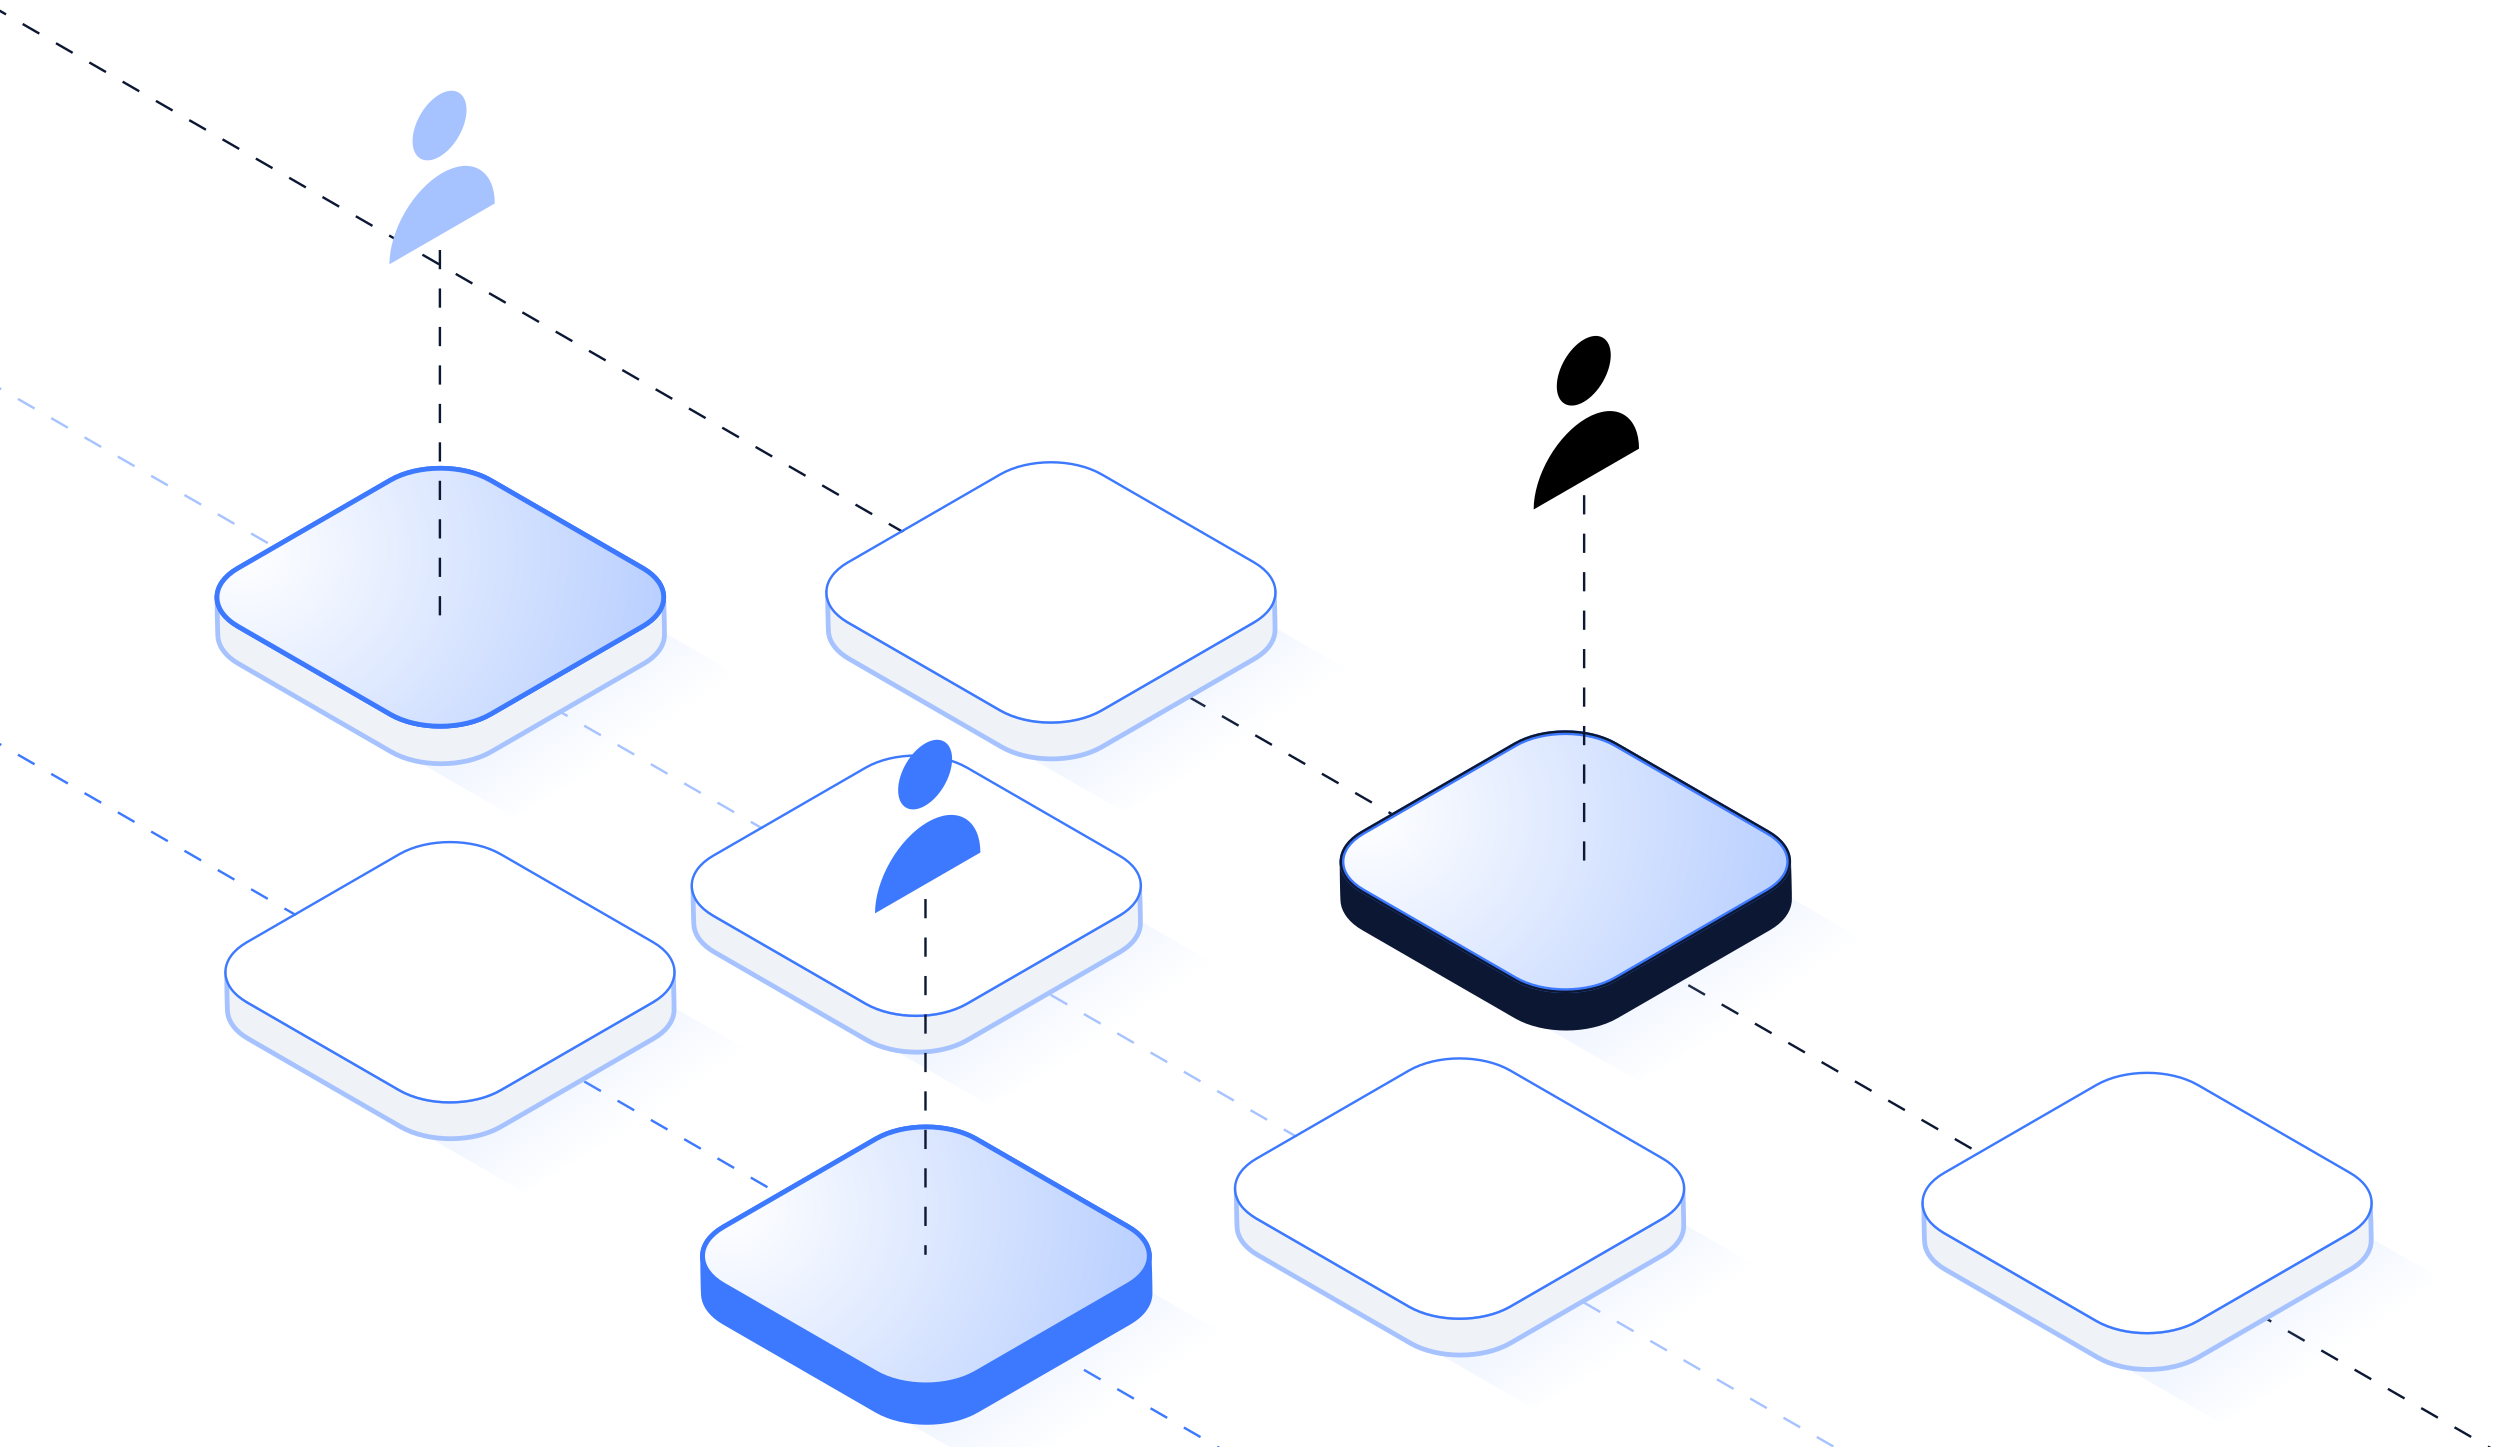 <svg width="520" height="301" viewBox="0 0 520 301" fill="none" xmlns="http://www.w3.org/2000/svg">
<g clip-path="url(#clip0_781_1347)">
<path d="M-23 -11L561 326" stroke="#0C1833" stroke-width="0.5" stroke-dasharray="4 4"/>
<path d="M-121 11L463 348" stroke="#A7C3FF" stroke-width="0.5" stroke-dasharray="4 4"/>
<path d="M-121 85L463 422" stroke="#3D79FE" stroke-width="0.5" stroke-dasharray="4 4"/>
<rect width="56.455" height="25.948" transform="matrix(0.866 -0.5 0.866 0.5 318.281 211.896)" fill="url(#paint0_linear_781_1347)"/>
<path d="M372.186 187.534C371.977 189.539 370.547 191.509 367.894 193.042L336.179 211.359C330.42 214.685 321.085 214.686 315.327 211.362L283.618 193.055C281.085 191.593 279.667 189.731 279.363 187.821C279.204 186.824 279.143 178.925 279.143 178.899C279.151 178.915 281.705 184.246 283.453 185.255L315.162 203.562C320.92 206.886 330.255 206.885 336.014 203.559L367.729 185.242C369.63 184.144 372.009 178.768 372.009 178.768C372.009 178.768 372.292 186.51 372.186 187.534Z" fill="#0C1833" stroke="#0C1833"/>
<g filter="url(#filter0_n_781_1347)">
<path d="M283.453 185.255C277.695 181.931 277.696 176.54 283.454 173.214L315.169 154.897C320.928 151.571 330.263 151.57 336.021 154.894L367.73 173.201C373.488 176.525 373.487 181.916 367.728 185.242L336.014 203.559C330.255 206.885 320.919 206.886 315.162 203.562L283.453 185.255Z" fill="white"/>
</g>
<path d="M283.453 185.255C277.695 181.931 277.696 176.54 283.454 173.214L315.169 154.897C320.928 151.571 330.263 151.57 336.021 154.894L367.73 173.201C373.488 176.525 373.487 181.916 367.728 185.242L336.014 203.559C330.255 206.885 320.919 206.886 315.162 203.562L283.453 185.255Z" fill="url(#paint1_radial_781_1347)" stroke="#3D79FE"/>
<path d="M372.297 179.221C372.297 181.521 370.778 183.77 367.853 185.459L336.139 203.775C333.212 205.465 329.393 206.304 325.587 206.304C321.782 206.305 317.962 205.467 315.037 203.778L283.328 185.471C280.403 183.783 278.885 181.534 278.885 179.234C278.885 176.935 280.405 174.686 283.33 172.997L315.044 154.681C317.97 152.991 321.79 152.152 325.595 152.152C329.401 152.151 333.22 152.988 336.146 154.677L367.855 172.985C370.779 174.673 372.297 176.921 372.297 179.221Z" stroke="#0C1833" stroke-width="0.5"/>
<rect width="56.455" height="25.948" transform="matrix(0.866 -0.5 0.866 0.5 211.281 155.896)" fill="url(#paint2_linear_781_1347)"/>
<path d="M265.186 131.534C264.977 133.539 263.547 135.509 260.894 137.042L229.179 155.359C223.42 158.685 214.085 158.686 208.327 155.362L176.618 137.055C174.085 135.593 172.667 133.731 172.363 131.821C172.204 130.824 172.143 122.925 172.143 122.899C172.151 122.915 174.705 128.246 176.453 129.255L208.162 147.562C213.92 150.886 223.255 150.885 229.014 147.559L260.729 129.242C262.63 128.144 265.009 122.768 265.009 122.768C265.009 122.768 265.292 130.51 265.186 131.534Z" fill="#EFF2F7" stroke="#A7C3FF"/>
<g filter="url(#filter1_n_781_1347)">
<path d="M176.453 129.255C170.695 125.931 170.696 120.54 176.454 117.214L208.169 98.897C213.928 95.571 223.263 95.57 229.021 98.894L260.73 117.201C266.488 120.525 266.487 125.916 260.728 129.242L229.014 147.559C223.255 150.885 213.919 150.886 208.162 147.562L176.453 129.255Z" fill="white"/>
</g>
<path d="M265.297 123.221C265.297 125.521 263.778 127.77 260.853 129.459L229.139 147.775C226.212 149.465 222.393 150.304 218.587 150.304C214.782 150.305 210.962 149.467 208.037 147.778L176.328 129.471C173.403 127.783 171.885 125.534 171.885 123.234C171.885 120.935 173.405 118.686 176.33 116.997L208.044 98.681C210.97 96.991 214.79 96.152 218.595 96.152C222.401 96.151 226.22 96.988 229.146 98.677L260.855 116.985C263.779 118.673 265.297 120.921 265.297 123.221Z" stroke="#3D79FE" stroke-width="0.5"/>
<rect width="56.455" height="25.948" transform="matrix(0.866 -0.5 0.866 0.5 84.281 156.896)" fill="url(#paint3_linear_781_1347)"/>
<path d="M138.186 132.534C137.977 134.539 136.547 136.509 133.894 138.042L102.179 156.359C96.42 159.685 87.085 159.686 81.327 156.362L49.618 138.055C47.085 136.593 45.667 134.731 45.363 132.821C45.204 131.824 45.143 123.925 45.143 123.899C45.151 123.915 47.705 129.246 49.453 130.255L81.162 148.562C86.92 151.886 96.255 151.885 102.014 148.559L133.729 130.242C135.63 129.144 138.009 123.768 138.009 123.768C138.009 123.768 138.292 131.51 138.186 132.534Z" fill="#EFF2F7" stroke="#A7C3FF"/>
<path d="M49.453 130.255C43.695 126.931 43.696 121.54 49.454 118.214L81.169 99.897C86.928 96.571 96.263 96.57 102.021 99.894L133.73 118.201C139.488 121.525 139.487 126.916 133.728 130.242L102.014 148.559C96.255 151.885 86.919 151.886 81.162 148.562L49.453 130.255Z" fill="url(#paint4_radial_781_1347)" stroke="#3D79FE"/>
<path d="M138.297 124.221C138.297 126.521 136.778 128.77 133.853 130.459L102.139 148.775C99.213 150.465 95.393 151.304 91.588 151.304C87.782 151.305 83.962 150.467 81.037 148.778L49.328 130.471C46.403 128.783 44.885 126.534 44.885 124.234C44.885 121.935 46.405 119.686 49.33 117.997L81.044 99.681C83.97 97.991 87.79 97.152 91.595 97.152C95.401 97.151 99.22 97.988 102.146 99.677L133.855 117.985C136.779 119.673 138.297 121.921 138.297 124.221Z" stroke="#3D79FE" stroke-width="0.5"/>
<rect width="56.455" height="25.948" transform="matrix(0.866 -0.5 0.866 0.5 86.281 234.896)" fill="url(#paint5_linear_781_1347)"/>
<path d="M140.186 210.534C139.977 212.539 138.547 214.509 135.894 216.042L104.179 234.359C98.42 237.685 89.085 237.686 83.327 234.362L51.618 216.055C49.085 214.593 47.667 212.731 47.363 210.821C47.204 209.824 47.143 201.925 47.143 201.899C47.151 201.915 49.705 207.246 51.453 208.255L83.162 226.562C88.92 229.886 98.255 229.885 104.014 226.559L135.729 208.242C137.63 207.144 140.009 201.768 140.009 201.768C140.009 201.768 140.292 209.51 140.186 210.534Z" fill="#EFF2F7" stroke="#A7C3FF"/>
<g filter="url(#filter2_n_781_1347)">
<path d="M51.453 208.255C45.695 204.931 45.696 199.54 51.454 196.214L83.169 177.897C88.928 174.571 98.263 174.57 104.021 177.894L135.73 196.201C141.488 199.525 141.487 204.916 135.728 208.242L104.014 226.559C98.255 229.885 88.919 229.886 83.162 226.562L51.453 208.255Z" fill="white"/>
</g>
<path d="M140.297 202.221C140.297 204.521 138.778 206.77 135.853 208.459L104.139 226.775C101.212 228.465 97.393 229.304 93.588 229.304C89.782 229.305 85.962 228.467 83.037 226.778L51.328 208.471C48.403 206.783 46.885 204.534 46.885 202.234C46.885 199.935 48.405 197.686 51.33 195.997L83.044 177.681C85.97 175.991 89.79 175.152 93.595 175.152C97.401 175.151 101.22 175.988 104.146 177.677L135.855 195.985C138.779 197.673 140.297 199.921 140.297 202.221Z" stroke="#3D79FE" stroke-width="0.5"/>
<rect width="56.455" height="25.948" transform="matrix(0.866 -0.5 0.866 0.5 439.281 282.896)" fill="url(#paint6_linear_781_1347)"/>
<path d="M493.186 258.534C492.977 260.539 491.547 262.509 488.894 264.042L457.179 282.359C451.42 285.685 442.085 285.686 436.327 282.362L404.618 264.055C402.085 262.593 400.667 260.731 400.363 258.821C400.204 257.824 400.143 249.925 400.143 249.899C400.151 249.915 402.705 255.246 404.453 256.255L436.162 274.562C441.92 277.886 451.255 277.885 457.014 274.559L488.729 256.242C490.63 255.144 493.009 249.768 493.009 249.768C493.009 249.768 493.292 257.51 493.186 258.534Z" fill="#EFF2F7" stroke="#A7C3FF"/>
<g filter="url(#filter3_n_781_1347)">
<path d="M404.453 256.255C398.695 252.931 398.696 247.54 404.454 244.214L436.169 225.897C441.928 222.571 451.263 222.57 457.021 225.894L488.73 244.201C494.488 247.525 494.487 252.916 488.728 256.242L457.014 274.559C451.255 277.885 441.919 277.886 436.162 274.562L404.453 256.255Z" fill="white"/>
</g>
<path d="M493.297 250.221C493.297 252.521 491.778 254.77 488.853 256.459L457.139 274.775C454.212 276.465 450.393 277.304 446.587 277.304C442.782 277.305 438.962 276.467 436.037 274.778L404.328 256.471C401.403 254.783 399.885 252.534 399.885 250.234C399.885 247.935 401.405 245.686 404.33 243.997L436.044 225.681C438.97 223.991 442.79 223.152 446.595 223.152C450.401 223.151 454.22 223.988 457.146 225.677L488.855 243.985C491.779 245.673 493.297 247.921 493.297 250.221Z" stroke="#3D79FE" stroke-width="0.5"/>
<rect width="56.455" height="25.948" transform="matrix(0.866 -0.5 0.866 0.5 183.281 216.896)" fill="url(#paint7_linear_781_1347)"/>
<path d="M237.186 192.534C236.977 194.539 235.547 196.509 232.894 198.042L201.179 216.359C195.42 219.685 186.085 219.686 180.327 216.362L148.618 198.055C146.085 196.593 144.667 194.731 144.363 192.821C144.204 191.824 144.143 183.925 144.143 183.899C144.151 183.915 146.705 189.246 148.453 190.255L180.162 208.562C185.92 211.886 195.255 211.885 201.014 208.559L232.729 190.242C234.63 189.144 237.009 183.768 237.009 183.768C237.009 183.768 237.292 191.51 237.186 192.534Z" fill="#EFF2F7" stroke="#A7C3FF"/>
<g filter="url(#filter4_n_781_1347)">
<path d="M148.453 190.255C142.695 186.931 142.696 181.54 148.454 178.214L180.169 159.897C185.928 156.571 195.263 156.57 201.021 159.894L232.73 178.201C238.488 181.525 238.487 186.916 232.728 190.242L201.014 208.559C195.255 211.885 185.919 211.886 180.162 208.562L148.453 190.255Z" fill="white"/>
</g>
<path d="M237.297 184.221C237.297 186.521 235.778 188.77 232.853 190.459L201.139 208.775C198.212 210.465 194.393 211.304 190.587 211.304C186.782 211.305 182.962 210.467 180.037 208.778L148.328 190.471C145.403 188.783 143.885 186.534 143.885 184.234C143.885 181.935 145.405 179.686 148.33 177.997L180.044 159.681C182.97 157.991 186.79 157.152 190.595 157.152C194.401 157.151 198.22 157.988 201.146 159.677L232.855 177.985C235.779 179.673 237.297 181.921 237.297 184.221Z" stroke="#3D79FE" stroke-width="0.5"/>
<rect width="56.455" height="25.948" transform="matrix(0.866 -0.5 0.866 0.5 296.281 279.896)" fill="url(#paint8_linear_781_1347)"/>
<path d="M350.186 255.534C349.977 257.539 348.547 259.509 345.894 261.042L314.179 279.359C308.42 282.685 299.085 282.686 293.327 279.362L261.618 261.055C259.085 259.593 257.667 257.731 257.363 255.821C257.204 254.824 257.143 246.925 257.143 246.899C257.151 246.915 259.705 252.246 261.453 253.255L293.162 271.562C298.92 274.886 308.255 274.885 314.014 271.559L345.729 253.242C347.63 252.144 350.009 246.768 350.009 246.768C350.009 246.768 350.292 254.51 350.186 255.534Z" fill="#EFF2F7" stroke="#A7C3FF"/>
<g filter="url(#filter5_n_781_1347)">
<path d="M261.453 253.255C255.695 249.931 255.696 244.54 261.454 241.214L293.169 222.897C298.928 219.571 308.263 219.57 314.021 222.894L345.73 241.201C351.488 244.525 351.487 249.916 345.728 253.242L314.014 271.559C308.255 274.885 298.919 274.886 293.162 271.562L261.453 253.255Z" fill="white"/>
</g>
<path d="M350.297 247.221C350.297 249.521 348.778 251.77 345.853 253.459L314.139 271.775C311.212 273.465 307.393 274.304 303.587 274.304C299.782 274.305 295.962 273.467 293.037 271.778L261.328 253.471C258.403 251.783 256.885 249.534 256.885 247.234C256.885 244.935 258.405 242.686 261.33 240.997L293.044 222.681C295.97 220.991 299.79 220.152 303.595 220.152C307.401 220.151 311.22 220.988 314.146 222.677L345.855 240.985C348.779 242.673 350.297 244.921 350.297 247.221Z" stroke="#3D79FE" stroke-width="0.5"/>
<rect width="56.455" height="25.948" transform="matrix(0.866 -0.5 0.866 0.5 185.281 293.896)" fill="url(#paint9_linear_781_1347)"/>
<path d="M239.186 269.534C238.977 271.539 237.547 273.509 234.894 275.042L203.179 293.359C197.42 296.685 188.085 296.686 182.327 293.362L150.618 275.055C148.085 273.593 146.667 271.731 146.363 269.821C146.204 268.824 146.143 260.925 146.143 260.899C146.151 260.915 148.705 266.246 150.453 267.255L182.162 285.562C187.92 288.886 197.255 288.885 203.014 285.559L234.729 267.242C236.63 266.144 239.009 260.768 239.009 260.768C239.009 260.768 239.292 268.51 239.186 269.534Z" fill="#3D79FE" stroke="#3D79FE"/>
<path d="M150.453 267.255C144.695 263.931 144.696 258.54 150.454 255.214L182.169 236.897C187.928 233.571 197.263 233.57 203.021 236.894L234.73 255.201C240.488 258.525 240.487 263.916 234.728 267.242L203.014 285.559C197.255 288.885 187.919 288.886 182.162 285.562L150.453 267.255Z" fill="url(#paint10_radial_781_1347)" stroke="#3D79FE"/>
<path d="M239.297 261.221C239.297 263.521 237.778 265.77 234.853 267.459L203.139 285.775C200.212 287.465 196.393 288.304 192.587 288.304C188.782 288.305 184.962 287.467 182.037 285.778L150.328 267.471C147.403 265.783 145.885 263.534 145.885 261.234C145.885 258.935 147.405 256.686 150.33 254.997L182.044 236.681C184.97 234.991 188.79 234.152 192.595 234.152C196.401 234.151 200.22 234.988 203.146 236.677L234.855 254.985C237.779 256.673 239.297 258.921 239.297 261.221Z" stroke="#3D79FE" stroke-width="0.5"/>
<path d="M323.811 80.357C323.811 83.936 326.324 85.387 329.424 83.597C332.523 81.808 335.036 77.455 335.036 73.876C335.036 70.296 332.523 68.846 329.424 70.635C326.324 72.425 323.811 76.777 323.811 80.357Z" fill="black"/>
<path d="M340.916 93.319C340.916 91.657 340.633 90.175 340.082 88.958C339.531 87.741 338.724 86.812 337.707 86.224C336.689 85.637 335.481 85.402 334.152 85.534C332.822 85.666 331.397 86.161 329.958 86.992C328.519 87.823 327.094 88.973 325.765 90.376C324.435 91.78 323.227 93.409 322.21 95.172C321.192 96.934 320.385 98.795 319.834 100.648C319.283 102.501 319 104.31 319 105.972L340.916 93.319Z" fill="black"/>
<path d="M186.811 164.357C186.811 167.936 189.324 169.387 192.424 167.597C195.523 165.808 198.036 161.455 198.036 157.876C198.036 154.296 195.523 152.846 192.424 154.635C189.324 156.425 186.811 160.777 186.811 164.357Z" fill="#3D79FE"/>
<path d="M203.916 177.319C203.916 175.657 203.633 174.175 203.082 172.958C202.531 171.741 201.724 170.812 200.707 170.224C199.689 169.637 198.481 169.402 197.152 169.534C195.822 169.666 194.397 170.161 192.958 170.992C191.519 171.823 190.094 172.973 188.765 174.376C187.435 175.78 186.227 177.409 185.21 179.172C184.192 180.934 183.385 182.795 182.834 184.648C182.283 186.501 182 188.31 182 189.972L203.916 177.319Z" fill="#3D79FE"/>
<path d="M85.811 29.357C85.811 32.936 88.324 34.387 91.424 32.597C94.523 30.808 97.036 26.455 97.036 22.876C97.036 19.296 94.523 17.846 91.424 19.635C88.324 21.425 85.811 25.777 85.811 29.357Z" fill="#A7C3FF"/>
<path d="M102.916 42.319C102.916 40.657 102.633 39.175 102.082 37.958C101.531 36.741 100.724 35.812 99.707 35.224C98.689 34.637 97.481 34.402 96.151 34.534C94.822 34.666 93.397 35.161 91.958 35.992C90.519 36.823 89.094 37.973 87.765 39.376C86.435 40.78 85.227 42.409 84.21 44.172C83.192 45.934 82.385 47.795 81.834 49.648C81.283 51.501 81 53.31 81 54.972L102.916 42.319Z" fill="#A7C3FF"/>
<path d="M329.5 103L329.5 180" stroke="#0C1833" stroke-width="0.5" stroke-dasharray="4 4"/>
<path d="M192.5 187L192.5 261" stroke="#0C1833" stroke-width="0.5" stroke-dasharray="4 4"/>
<path d="M91.5 52L91.5 129" stroke="#0C1833" stroke-width="0.5" stroke-dasharray="4 4"/>
</g>
<defs>
<filter id="filter0_n_781_1347" x="279.135" y="152.402" width="92.913" height="53.652" filterUnits="userSpaceOnUse" color-interpolation-filters="sRGB">
<feFlood flood-opacity="0" result="BackgroundImageFix"/>
<feBlend mode="normal" in="SourceGraphic" in2="BackgroundImageFix" result="shape"/>
<feTurbulence type="fractalNoise" baseFrequency="0.667 0.667" stitchTiles="stitch" numOctaves="3" result="noise" seed="3086" />
<feColorMatrix in="noise" type="luminanceToAlpha" result="alphaNoise" />
<feComponentTransfer in="alphaNoise" result="coloredNoise1">
<feFuncA type="discrete" tableValues="0 0 0 0 0 0 0 0 0 0 0 0 1 1 1 1 1 1 1 1 1 1 1 1 1 1 1 1 1 1 1 1 1 1 1 1 1 1 0 0 0 0 0 0 0 0 0 0 0 0 0 0 0 0 0 0 0 0 0 0 0 0 0 0 0 0 0 0 0 0 0 0 0 0 0 0 0 0 0 0 0 0 0 0 0 0 0 0 0 0 0 0 0 0 0 0 0 0 0 0 "/>
</feComponentTransfer>
<feComposite operator="in" in2="shape" in="coloredNoise1" result="noise1Clipped" />
<feFlood flood-color="#ECF2FF" result="color1Flood" />
<feComposite operator="in" in2="noise1Clipped" in="color1Flood" result="color1" />
<feMerge result="effect1_noise_781_1347">
<feMergeNode in="shape" />
<feMergeNode in="color1" />
</feMerge>
</filter>
<filter id="filter1_n_781_1347" x="172.135" y="96.402" width="92.913" height="53.652" filterUnits="userSpaceOnUse" color-interpolation-filters="sRGB">
<feFlood flood-opacity="0" result="BackgroundImageFix"/>
<feBlend mode="normal" in="SourceGraphic" in2="BackgroundImageFix" result="shape"/>
<feTurbulence type="fractalNoise" baseFrequency="0.667 0.667" stitchTiles="stitch" numOctaves="3" result="noise" seed="3086" />
<feColorMatrix in="noise" type="luminanceToAlpha" result="alphaNoise" />
<feComponentTransfer in="alphaNoise" result="coloredNoise1">
<feFuncA type="discrete" tableValues="0 0 0 0 0 0 0 0 0 0 0 0 1 1 1 1 1 1 1 1 1 1 1 1 1 1 1 1 1 1 1 1 1 1 1 1 1 1 0 0 0 0 0 0 0 0 0 0 0 0 0 0 0 0 0 0 0 0 0 0 0 0 0 0 0 0 0 0 0 0 0 0 0 0 0 0 0 0 0 0 0 0 0 0 0 0 0 0 0 0 0 0 0 0 0 0 0 0 0 0 "/>
</feComponentTransfer>
<feComposite operator="in" in2="shape" in="coloredNoise1" result="noise1Clipped" />
<feFlood flood-color="#ECF2FF" result="color1Flood" />
<feComposite operator="in" in2="noise1Clipped" in="color1Flood" result="color1" />
<feMerge result="effect1_noise_781_1347">
<feMergeNode in="shape" />
<feMergeNode in="color1" />
</feMerge>
</filter>
<filter id="filter2_n_781_1347" x="47.135" y="175.402" width="92.913" height="53.652" filterUnits="userSpaceOnUse" color-interpolation-filters="sRGB">
<feFlood flood-opacity="0" result="BackgroundImageFix"/>
<feBlend mode="normal" in="SourceGraphic" in2="BackgroundImageFix" result="shape"/>
<feTurbulence type="fractalNoise" baseFrequency="0.667 0.667" stitchTiles="stitch" numOctaves="3" result="noise" seed="3086" />
<feColorMatrix in="noise" type="luminanceToAlpha" result="alphaNoise" />
<feComponentTransfer in="alphaNoise" result="coloredNoise1">
<feFuncA type="discrete" tableValues="0 0 0 0 0 0 0 0 0 0 0 0 1 1 1 1 1 1 1 1 1 1 1 1 1 1 1 1 1 1 1 1 1 1 1 1 1 1 0 0 0 0 0 0 0 0 0 0 0 0 0 0 0 0 0 0 0 0 0 0 0 0 0 0 0 0 0 0 0 0 0 0 0 0 0 0 0 0 0 0 0 0 0 0 0 0 0 0 0 0 0 0 0 0 0 0 0 0 0 0 "/>
</feComponentTransfer>
<feComposite operator="in" in2="shape" in="coloredNoise1" result="noise1Clipped" />
<feFlood flood-color="#ECF2FF" result="color1Flood" />
<feComposite operator="in" in2="noise1Clipped" in="color1Flood" result="color1" />
<feMerge result="effect1_noise_781_1347">
<feMergeNode in="shape" />
<feMergeNode in="color1" />
</feMerge>
</filter>
<filter id="filter3_n_781_1347" x="400.135" y="223.402" width="92.913" height="53.652" filterUnits="userSpaceOnUse" color-interpolation-filters="sRGB">
<feFlood flood-opacity="0" result="BackgroundImageFix"/>
<feBlend mode="normal" in="SourceGraphic" in2="BackgroundImageFix" result="shape"/>
<feTurbulence type="fractalNoise" baseFrequency="0.667 0.667" stitchTiles="stitch" numOctaves="3" result="noise" seed="3086" />
<feColorMatrix in="noise" type="luminanceToAlpha" result="alphaNoise" />
<feComponentTransfer in="alphaNoise" result="coloredNoise1">
<feFuncA type="discrete" tableValues="0 0 0 0 0 0 0 0 0 0 0 0 1 1 1 1 1 1 1 1 1 1 1 1 1 1 1 1 1 1 1 1 1 1 1 1 1 1 0 0 0 0 0 0 0 0 0 0 0 0 0 0 0 0 0 0 0 0 0 0 0 0 0 0 0 0 0 0 0 0 0 0 0 0 0 0 0 0 0 0 0 0 0 0 0 0 0 0 0 0 0 0 0 0 0 0 0 0 0 0 "/>
</feComponentTransfer>
<feComposite operator="in" in2="shape" in="coloredNoise1" result="noise1Clipped" />
<feFlood flood-color="#ECF2FF" result="color1Flood" />
<feComposite operator="in" in2="noise1Clipped" in="color1Flood" result="color1" />
<feMerge result="effect1_noise_781_1347">
<feMergeNode in="shape" />
<feMergeNode in="color1" />
</feMerge>
</filter>
<filter id="filter4_n_781_1347" x="144.135" y="157.402" width="92.913" height="53.652" filterUnits="userSpaceOnUse" color-interpolation-filters="sRGB">
<feFlood flood-opacity="0" result="BackgroundImageFix"/>
<feBlend mode="normal" in="SourceGraphic" in2="BackgroundImageFix" result="shape"/>
<feTurbulence type="fractalNoise" baseFrequency="0.667 0.667" stitchTiles="stitch" numOctaves="3" result="noise" seed="3086" />
<feColorMatrix in="noise" type="luminanceToAlpha" result="alphaNoise" />
<feComponentTransfer in="alphaNoise" result="coloredNoise1">
<feFuncA type="discrete" tableValues="0 0 0 0 0 0 0 0 0 0 0 0 1 1 1 1 1 1 1 1 1 1 1 1 1 1 1 1 1 1 1 1 1 1 1 1 1 1 0 0 0 0 0 0 0 0 0 0 0 0 0 0 0 0 0 0 0 0 0 0 0 0 0 0 0 0 0 0 0 0 0 0 0 0 0 0 0 0 0 0 0 0 0 0 0 0 0 0 0 0 0 0 0 0 0 0 0 0 0 0 "/>
</feComponentTransfer>
<feComposite operator="in" in2="shape" in="coloredNoise1" result="noise1Clipped" />
<feFlood flood-color="#ECF2FF" result="color1Flood" />
<feComposite operator="in" in2="noise1Clipped" in="color1Flood" result="color1" />
<feMerge result="effect1_noise_781_1347">
<feMergeNode in="shape" />
<feMergeNode in="color1" />
</feMerge>
</filter>
<filter id="filter5_n_781_1347" x="257.135" y="220.402" width="92.913" height="53.652" filterUnits="userSpaceOnUse" color-interpolation-filters="sRGB">
<feFlood flood-opacity="0" result="BackgroundImageFix"/>
<feBlend mode="normal" in="SourceGraphic" in2="BackgroundImageFix" result="shape"/>
<feTurbulence type="fractalNoise" baseFrequency="0.667 0.667" stitchTiles="stitch" numOctaves="3" result="noise" seed="3086" />
<feColorMatrix in="noise" type="luminanceToAlpha" result="alphaNoise" />
<feComponentTransfer in="alphaNoise" result="coloredNoise1">
<feFuncA type="discrete" tableValues="0 0 0 0 0 0 0 0 0 0 0 0 1 1 1 1 1 1 1 1 1 1 1 1 1 1 1 1 1 1 1 1 1 1 1 1 1 1 0 0 0 0 0 0 0 0 0 0 0 0 0 0 0 0 0 0 0 0 0 0 0 0 0 0 0 0 0 0 0 0 0 0 0 0 0 0 0 0 0 0 0 0 0 0 0 0 0 0 0 0 0 0 0 0 0 0 0 0 0 0 "/>
</feComponentTransfer>
<feComposite operator="in" in2="shape" in="coloredNoise1" result="noise1Clipped" />
<feFlood flood-color="#ECF2FF" result="color1Flood" />
<feComposite operator="in" in2="noise1Clipped" in="color1Flood" result="color1" />
<feMerge result="effect1_noise_781_1347">
<feMergeNode in="shape" />
<feMergeNode in="color1" />
</feMerge>
</filter>
<linearGradient id="paint0_linear_781_1347" x1="35.293" y1="25.089" x2="33.686" y2="6.964" gradientUnits="userSpaceOnUse">
<stop stop-color="#A7C3FF" stop-opacity="0"/>
<stop offset="1" stop-color="#A7C3FF" stop-opacity="0.15"/>
</linearGradient>
<radialGradient id="paint1_radial_781_1347" cx="0" cy="0" r="1" gradientUnits="userSpaceOnUse" gradientTransform="translate(284.681 169.541) rotate(-1.196) scale(110.952 101.931)">
<stop stop-color="white"/>
<stop offset="1" stop-color="#A7C3FF"/>
</radialGradient>
<linearGradient id="paint2_linear_781_1347" x1="35.293" y1="25.089" x2="33.686" y2="6.964" gradientUnits="userSpaceOnUse">
<stop stop-color="#A7C3FF" stop-opacity="0"/>
<stop offset="1" stop-color="#A7C3FF" stop-opacity="0.15"/>
</linearGradient>
<linearGradient id="paint3_linear_781_1347" x1="35.293" y1="25.089" x2="33.686" y2="6.964" gradientUnits="userSpaceOnUse">
<stop stop-color="#A7C3FF" stop-opacity="0"/>
<stop offset="1" stop-color="#A7C3FF" stop-opacity="0.15"/>
</linearGradient>
<radialGradient id="paint4_radial_781_1347" cx="0" cy="0" r="1" gradientUnits="userSpaceOnUse" gradientTransform="translate(50.681 114.541) rotate(-1.196) scale(110.952 101.931)">
<stop stop-color="white"/>
<stop offset="1" stop-color="#A7C3FF"/>
</radialGradient>
<linearGradient id="paint5_linear_781_1347" x1="35.293" y1="25.089" x2="33.686" y2="6.964" gradientUnits="userSpaceOnUse">
<stop stop-color="#A7C3FF" stop-opacity="0"/>
<stop offset="1" stop-color="#A7C3FF" stop-opacity="0.15"/>
</linearGradient>
<linearGradient id="paint6_linear_781_1347" x1="35.293" y1="25.089" x2="33.686" y2="6.964" gradientUnits="userSpaceOnUse">
<stop stop-color="#A7C3FF" stop-opacity="0"/>
<stop offset="1" stop-color="#A7C3FF" stop-opacity="0.15"/>
</linearGradient>
<linearGradient id="paint7_linear_781_1347" x1="35.293" y1="25.089" x2="33.686" y2="6.964" gradientUnits="userSpaceOnUse">
<stop stop-color="#A7C3FF" stop-opacity="0"/>
<stop offset="1" stop-color="#A7C3FF" stop-opacity="0.15"/>
</linearGradient>
<linearGradient id="paint8_linear_781_1347" x1="35.293" y1="25.089" x2="33.686" y2="6.964" gradientUnits="userSpaceOnUse">
<stop stop-color="#A7C3FF" stop-opacity="0"/>
<stop offset="1" stop-color="#A7C3FF" stop-opacity="0.15"/>
</linearGradient>
<linearGradient id="paint9_linear_781_1347" x1="35.293" y1="25.089" x2="33.686" y2="6.964" gradientUnits="userSpaceOnUse">
<stop stop-color="#A7C3FF" stop-opacity="0"/>
<stop offset="1" stop-color="#A7C3FF" stop-opacity="0.15"/>
</linearGradient>
<radialGradient id="paint10_radial_781_1347" cx="0" cy="0" r="1" gradientUnits="userSpaceOnUse" gradientTransform="translate(151.681 251.541) rotate(-1.196) scale(110.952 101.931)">
<stop stop-color="white"/>
<stop offset="1" stop-color="#A7C3FF"/>
</radialGradient>
<clipPath id="clip0_781_1347">
<rect width="520" height="301" fill="white"/>
</clipPath>
</defs>
</svg>
